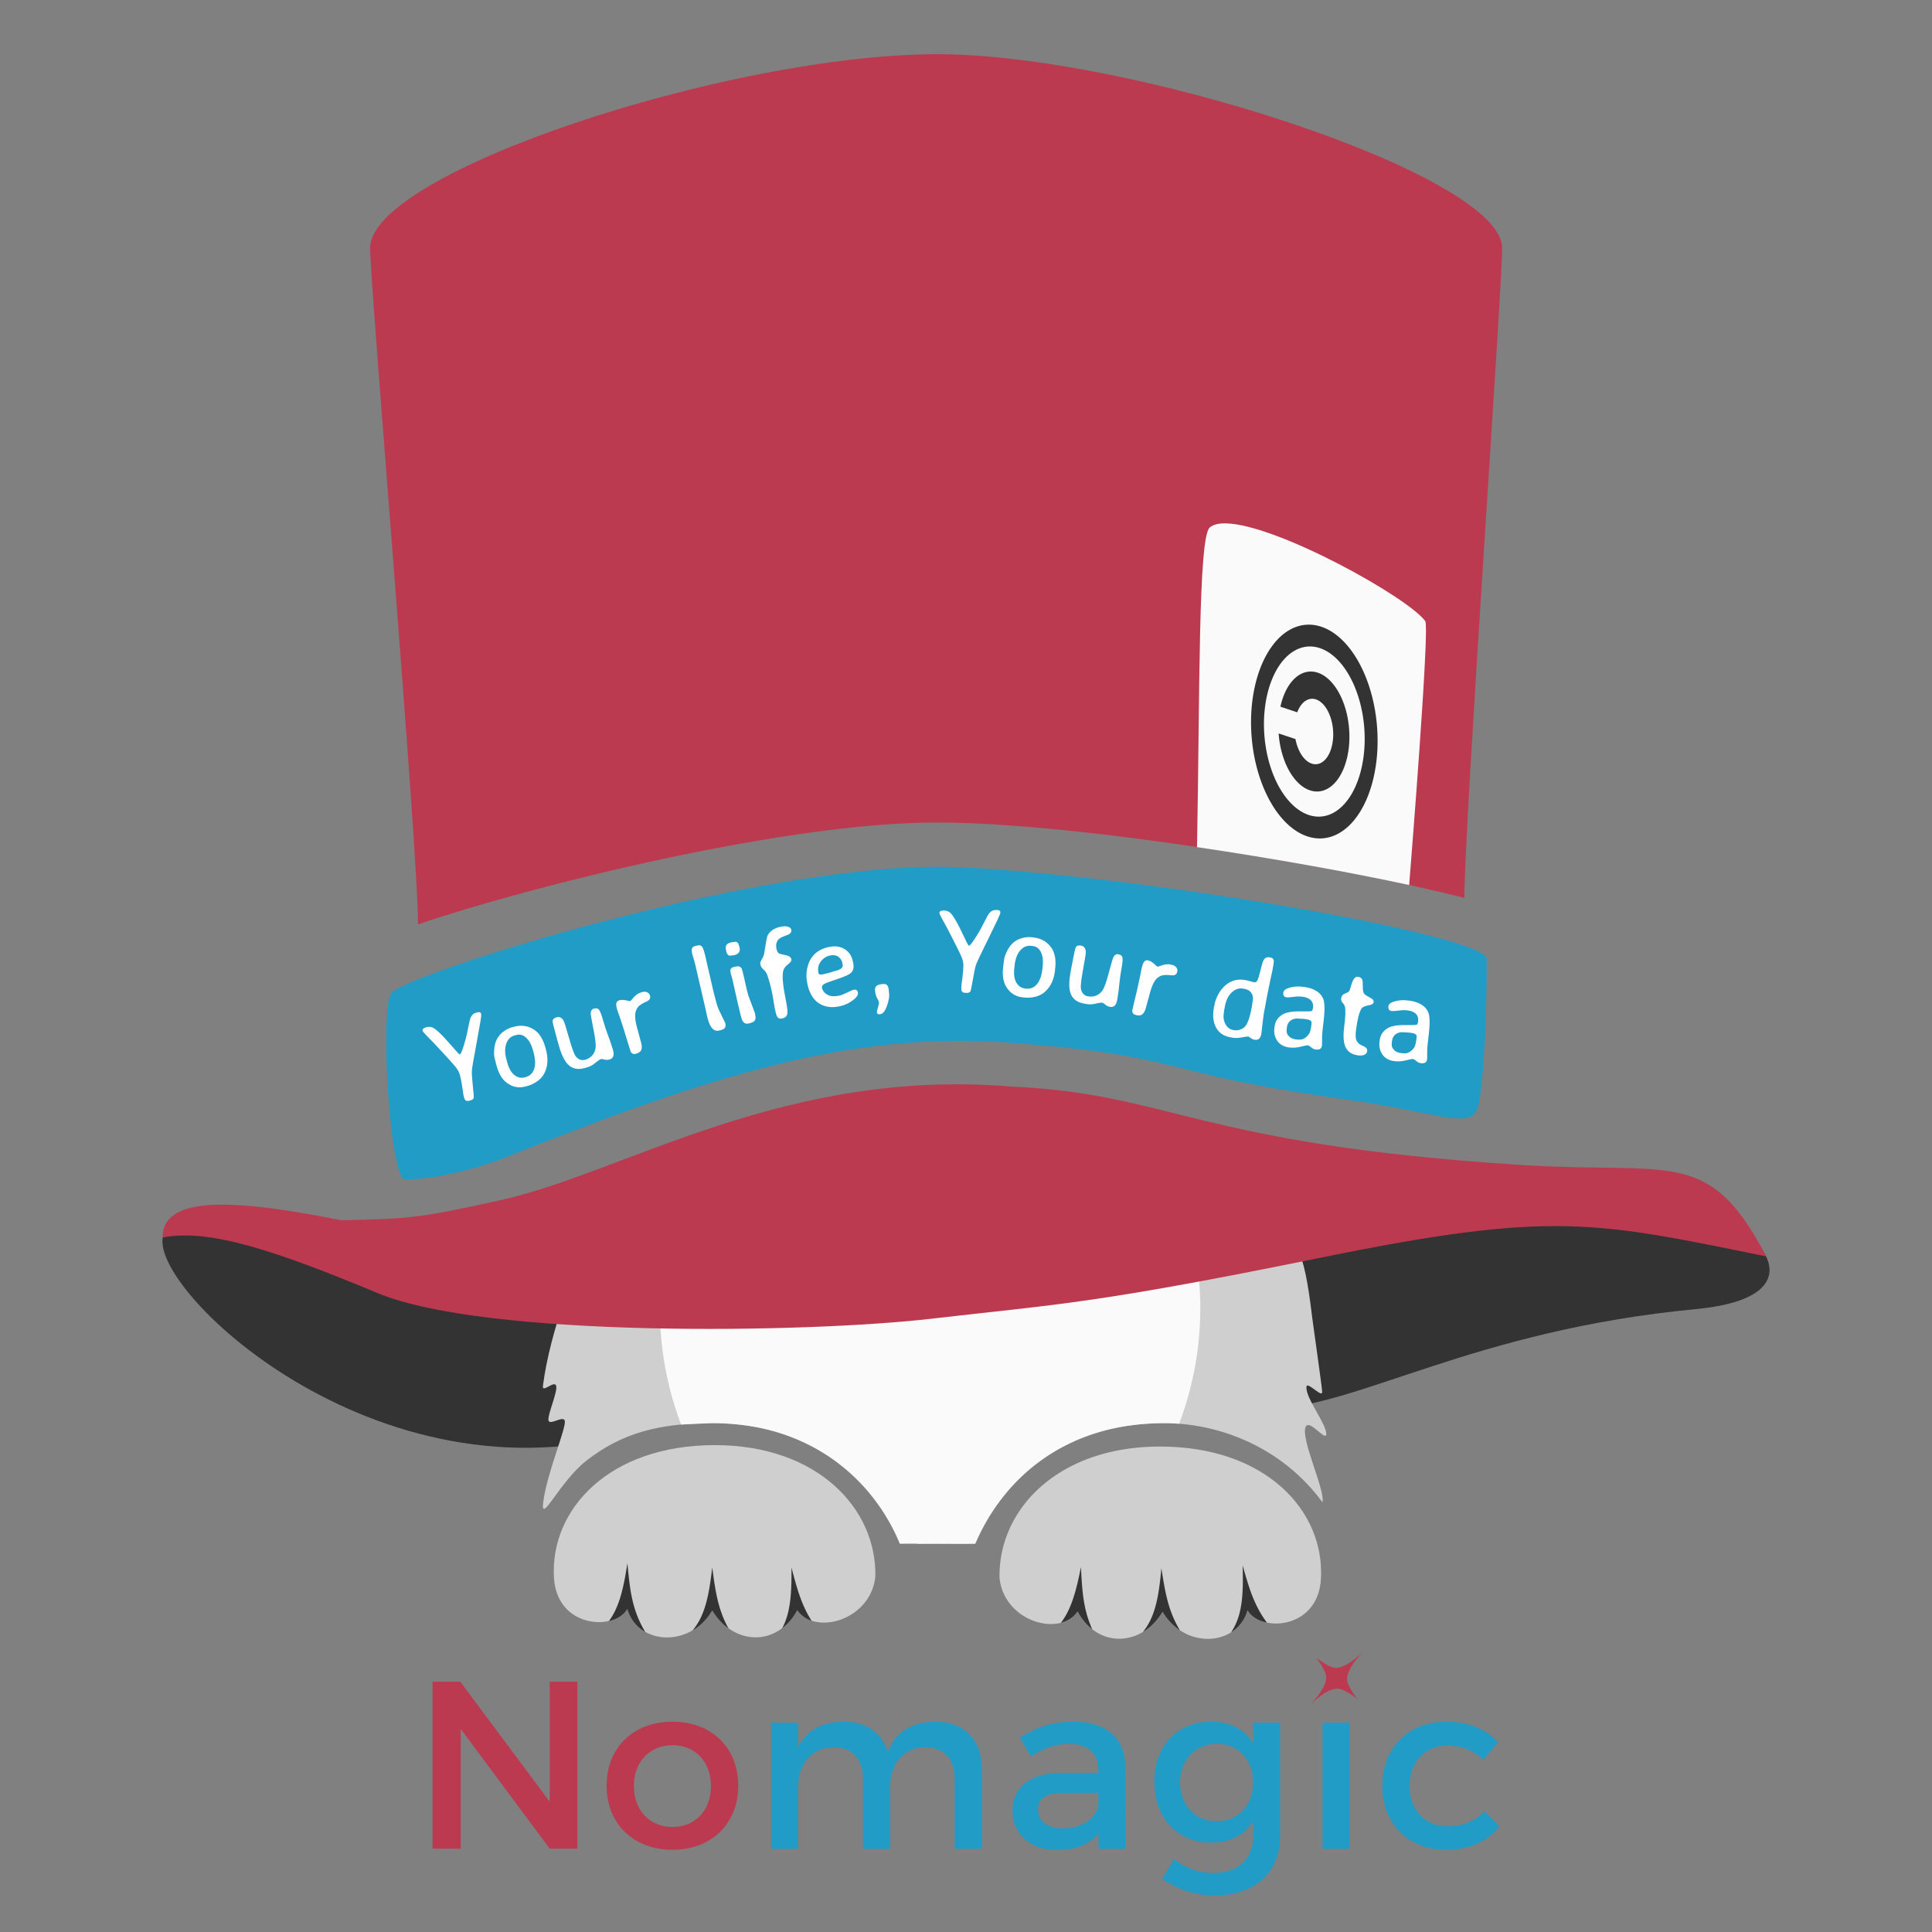 <?xml version="1.0" encoding="UTF-8"?>
<svg width="512" height="512" version="1.1" viewBox="0 0 135.47 135.47" xmlns="http://www.w3.org/2000/svg" xmlns:cc="http://creativecommons.org/ns#" xmlns:dc="http://purl.org/dc/elements/1.1/" xmlns:rdf="http://www.w3.org/1999/02/22-rdf-syntax-ns#">
 <rect x="0" y="0" width="135.47" height="135.47" fill="#808080" stroke="none"/>
 <g fill-rule="evenodd">
  <path d="M12.138 85.983c-4.28 1.388 10.388 17.705 28.375 15.292-2.693-4.066 14.493-4.546 25.073-4.475 20.867-.576 21.359-1.413 16.642 1.898 2.994.058 1.191.256 6.627.122 6.421-.158 14.357-5.529 30.058-7.027 8.163-.778 4.953-5.059 1.848-6.27-12.835-3.312-92.749 3.105-108.628.459z" fill="#333"/>
  <path d="M89.199 84.618L40.505 88.69s-1.932 4.497-2.437 8.501c-.066.525.835-.462.933-.003.092.433-.557 1.873-.548 2.352.01.503 1.034-.326 1.147.08.132.472-1.261 3.681-1.513 5.731-.197 1.598 1.174-1.479 3.014-2.917 2.468-1.93 5.045-2.642 8.83-2.642 6.92 0 12.567 3.996 14.408 8.467l2.636-.075c1.893-4.44 7.586-8.392 14.705-8.392 3.656 0 8.139 1.578 11.049 5.546.217-.825-1.573-4.498-1.171-5.303.265-.529 1.399 1.044 1.435.54.051-.709-1.497-2.583-1.381-3.35.058-.382 1.122.848 1.096.364s-.632-4.649-.694-5.172c-.631-5.345-1.096-4.862-2.816-7.799z" fill="#cfcfcf"/>
  <path d="M83.178 85.114l-36.633 3.064a23.18 23.18 0 0 0-.275 3.558c0 2.8.507 5.572 1.49 8.153l2.172-.104c6.92 0 11.322 3.993 13.164 8.464.88-.021 4.412.026 5.292 0 1.893-4.44 6.175-8.464 13.294-8.464.329 0 .662.019.996.048a22.94 22.94 0 0 0 1.487-8.097 23.04 23.04 0 0 0-.985-6.622z" fill="#fafafa"/>
  <path d="M65.625 3.8c-14.599.045-39.672 8.295-39.672 13.587 0 2.646 3.359 42.135 3.359 47.427 7.979-2.709 25.744-7.142 36.328-7.142 10.174 0 29.151 3.244 37.041 5.292 0-5.292 2.656-42.76 2.646-45.577-.019-5.161-26.209-13.629-39.702-13.587zm5.306 72.391c-15.875-1.323-26.962 5.941-35.718 7.937-6.021 1.338-6.615 1.323-11.254 1.437-7.267-1.437-12.559-1.852-12.559 1.209 3.251-.65 7.955.93 15.076 3.896 7.567 3.152 30.081 2.815 38.862 1.794s11.198-.999 27.369-4.296 19.162-2.508 31.138-.071c-4.039-7.729-6.605-5.733-17.249-6.415C83.85 80.226 82.161 76.7 70.93 76.191z" fill="#bc3a50"/>
  <path d="M27.454 69.608c1.145-1.351 26.695-9.454 39.973-8.791 13.213.661 36.801 4.773 36.814 6.42.03 4.058-.249 9.135-.616 10.406-.476 1.649-2.754.338-9.555-.598-12.95-1.782-10.857-3.021-23.3-3.935-11.019-.809-20.842 2.262-35.217 8.003-3 1.198-5.809 1.587-7.139 1.595-1.101.007-1.804-12.103-.959-13.1z" fill="#219cc7"/>
  <path d="M85.989 36.699c-.515-.014-.916.074-1.163.289-.817.712-.689 11.607-.892 22.413 5.441.805 10.779 1.77 14.875 2.658.145-1.806 1.443-18.059 1.13-18.501-1.16-1.638-10.347-6.76-13.95-6.859z" fill="#fafafa"/>
  <g transform="matrix(.009 .003 -.001 .015 88.239 42.476)">
   <path d="m930 490a440 440 0 1 1-880 0 440 440 0 1 1 880 0" fill="#fafafa" stroke="#333" stroke-width="100"/>
   <path d="M219 428h131a150 150 0 1 1 0 125H219a275 275 0 1 0 0-125z" fill="#333"/>
  </g>
  <path d="M70.089 110.682c.337 3.029 4.234 4.133 5.472 2.311 1.404 2.616 4.493 2.484 5.961.018 1.573 2.687 5.234 2.423 5.957-.107.864 1.559 4.929 1.389 5.142-2.178.283-4.74-3.812-9.296-11.283-9.296-2.569 0-4.75.567-6.488 1.513-3.147 1.712-4.843 4.665-4.763 7.739z" fill="#cfcfcf"/>
  <path d="M87.131 109.762c.059 1.968.002 3.509-.813 4.702.539-.339.961-.862 1.16-1.558.247.445.755.748 1.36.872-.902-1.205-1.259-2.44-1.707-4.017zm-11.335.114c-.326 1.636-.665 2.954-1.407 3.915.477-.125.892-.386 1.171-.796.283.528.636.942 1.029 1.249-.637-1.404-.71-2.704-.793-4.369zm5.64.087c-.175 1.905-.412 3.394-1.3 4.474.53-.318 1.01-.794 1.385-1.423a3.94 3.94 0 0 0 1.215 1.302c-.826-1.362-1.037-2.668-1.3-4.353z" fill="#333"/>
  <path d="M61.375 110.582c-.337 3.029-4.234 4.133-5.472 2.311-1.404 2.616-4.493 2.484-5.961.018-1.573 2.687-5.234 2.423-5.957-.107-.864 1.559-4.929 1.389-5.142-2.178-.283-4.74 3.812-9.296 11.283-9.296 7.22 0 11.375 4.479 11.251 9.252z" fill="#cfcfcf"/>
  <path d="M43.993 109.612c-.262 1.697-.553 3.058-1.298 4.059.573-.133 1.053-.43 1.29-.857.211.738.672 1.281 1.258 1.616-.938-1.563-1.076-2.964-1.249-4.818zm11.503.297c.017 1.743-.052 3.148-.649 4.264.404-.309.766-.731 1.056-1.271a1.95 1.95 0 0 0 1.006.746c-.722-1.125-1.032-2.288-1.413-3.739zm-5.556.001c-.217 1.884-.485 3.36-1.378 4.417.531-.314 1.013-.778 1.38-1.406.316.53.706.952 1.139 1.262-.743-1.341-.921-2.627-1.14-4.273z" fill="#333"/>
 </g>
 <g fill="#bc3a50">
  <path d="M42.534 125.214c0 2.661 1.879 4.491 4.624 4.491 2.728 0 4.607-1.83 4.607-4.491 0-2.678-1.879-4.491-4.607-4.491-2.744 0-4.624 1.813-4.624 4.491zm1.913.017c0-1.696 1.114-2.861 2.711-2.861 1.58 0 2.694 1.164 2.694 2.861 0 1.713-1.114 2.877-2.694 2.877-1.597 0-2.711-1.164-2.711-2.877z"/>
  <path d="M54.067 129.638h1.896v-4.374c0-1.547.931-2.711 2.462-2.761 1.297 0 2.079.815 2.079 2.162v4.973h1.913v-4.374c0-1.547.915-2.711 2.428-2.761 1.297 0 2.096.815 2.096 2.162v4.973h1.913v-5.505c0-2.112-1.214-3.409-3.243-3.409-1.613 0-2.794.649-3.36 2.129-.416-1.347-1.497-2.129-3.077-2.129-1.464 0-2.595.532-3.21 1.78v-1.713h-1.896zm16.925-2.661c0 1.563 1.198 2.744 3.11 2.744 1.281 0 2.295-.383 2.927-1.164v1.081h1.879l-.017-5.804c-.017-1.946-1.297-3.11-3.576-3.11-1.68 0-2.578.383-3.809 1.114l.782 1.331c.881-.599 1.763-.898 2.611-.898 1.397 0 2.112.665 2.112 1.78v.266h-2.678c-2.129.017-3.343 1.048-3.343 2.661zm1.796-.083c0-.848.582-1.181 1.83-1.181h2.395v.815c-.1.965-1.148 1.68-2.511 1.68-1.064 0-1.713-.516-1.713-1.314zm8.156-1.964c0 2.545 1.597 4.274 3.992 4.274 1.331 0 2.328-.532 2.927-1.497v1.114c0 1.53-1.098 2.511-2.778 2.511-1.081 0-1.946-.349-2.778-.965l-.815 1.38c1.081.732 2.295 1.164 3.676 1.164 2.778 0 4.59-1.597 4.59-4.141v-7.983h-1.896v1.43c-.615-.965-1.63-1.514-2.994-1.497-2.345.017-3.925 1.713-3.925 4.208zm1.796.05c.017-1.58 1.064-2.711 2.578-2.711 1.497 0 2.545 1.114 2.545 2.711s-1.048 2.728-2.545 2.728c-1.53 0-2.561-1.131-2.578-2.728zm9.997 4.658h1.896v-8.848h-1.896zm4.185-4.408c0 2.661 1.83 4.474 4.457 4.474 1.68 0 2.96-.599 3.759-1.647l-1.064-1.064c-.599.699-1.497 1.064-2.611 1.064-1.53 0-2.628-1.148-2.628-2.827s1.098-2.827 2.628-2.827c1.064-.017 1.913.366 2.528.998l1.048-1.231c-.815-.931-2.062-1.447-3.659-1.447-2.628 0-4.457 1.83-4.457 4.507z" fill="#219cc7"/>
  <path d="M92.282 116.234s.899.715 1.385.714c.854-.001 2.047-1.262 2.047-1.262s-1.261 1.193-1.262 2.047c-.001.486.714 1.385.714 1.385s-.899-.715-1.385-.714c-.854.001-2.047 1.262-2.047 1.262s1.261-1.193 1.262-2.047c.001-.486-.714-1.385-.714-1.385zM30.33 129.628h1.974v-8.4l6.241 8.4h1.941v-11.713h-1.941v8.416l-6.275-8.416h-1.94z"/>
 </g>
 <path d="m33.378 71.011 0.089-0.023q0.222-0.058 0.257 0.076l0.019 0.073q0.027 0.105-0.301 1.862-0.329 1.757-0.353 2.043-0.021 0.285 0.06 1.044 0.083 0.754 0.066 0.888t-0.251 0.194q-0.234 0.061-0.313-9e-3 -0.08-0.074-0.116-0.215-0.037-0.141-0.073-0.382l-0.027-0.204q0-0.017-0.055-0.343-0.05-0.327-0.129-0.63-0.08-0.307-0.334-0.607-0.25-0.301-0.897-1-0.643-0.703-1.008-1.061-0.36-0.359-0.381-0.44-0.044-0.17 0.279-0.253 0.327-0.085 0.624 0.148 0.411 0.324 1.035 1.05 0.627 0.725 0.668 0.714 0.137-0.036 0.434-1.151 0.063-0.24 0.165-0.758 0.102-0.522 0.163-0.667 0.121-0.281 0.379-0.348zm2.134 3.277 0.059 0.222q0.161 0.6 0.498 0.872 0.339 0.267 0.754 0.156l0.039-0.015q0.439-0.118 0.591-0.565 0.151-0.451-0.038-1.156l-0.048-0.177q-0.147-0.548-0.462-0.852t-0.706-0.199l-0.117 0.031q-0.419 0.112-0.584 0.576-0.161 0.462 0.012 1.106zm2.737-0.808 0.035 0.129q0.247 0.918-0.1 1.62-0.164 0.338-0.497 0.578t-0.707 0.341l-0.133 0.036q-0.713 0.191-1.319-0.263-0.487-0.366-0.712-1.204l-0.054-0.201q-0.027-0.131-0.083-0.34-0.053-0.197-0.024-0.589 0.054-0.779 0.583-1.206 0.319-0.258 0.666-0.351l0.129-0.035q0.802-0.215 1.447 0.225 0.528 0.359 0.77 1.261zm2.79 0.827q0.269-0.076 0.467-0.279 0.201-0.208 0.253-0.531 0.056-0.323-0.14-1.295-0.192-0.973-0.196-1.08-0.02-0.332 0.225-0.401 0.249-0.07 0.366 0.1 0.116 0.166 0.266 0.696t0.344 1.051q0.198 0.516 0.291 0.845l0.059 0.178q0.096 0.341 0.019 0.497-0.074 0.151-0.255 0.202-0.177 0.05-0.359 2e-3 -0.183-0.048-0.251-0.029t-0.231 0.148q-0.159 0.127-0.328 0.249-0.166 0.116-0.48 0.205l-0.096 0.027q-0.642 0.181-1.075-0.169t-0.73-1.406l-0.119-0.421-0.025-0.105-0.058-0.205q-0.249-0.883-0.236-1.004 0.019-0.179 0.288-0.255 0.273-0.077 0.469 0.219 0.075 0.113 0.385 1.209 0.309 1.096 0.472 1.305 0.279 0.359 0.676 0.247zm2.233-3.528q-0.084-0.275-0.056-0.428 0.027-0.156 0.21-0.212 0.184-0.056 0.463 3e-3t0.307 0.05q0.032-0.01 0.114-0.113 0.305-0.389 0.604-0.48l0.112-0.034q0.184-0.056 0.338 7e-3 0.158 0.061 0.214 0.245 0.055 0.18-0.08 0.312-0.057 0.057-0.265 0.146t-0.391 0.232q-0.179 0.142-0.269 0.422-0.128 0.409 0.17 1.391l0.12 0.452 0.07 0.258q0.108 0.355 0.043 0.558-0.061 0.202-0.332 0.284l-0.06 0.018q-0.239 0.073-0.365-0.155-0.01-0.019-0.234-0.757l-0.244-0.802-0.025-0.067-0.04-0.132-0.025-0.067q-0.021-0.068-0.041-0.136l-0.172-0.51-0.129-0.366zm5.471-4.441 0.133-0.034q0.194-0.049 0.283 0.015t0.14 0.18 0.157 0.537l0.193 0.854 0.036 0.142 0.046 0.216 0.036 0.142 0.197 0.867 0.036 0.142 0.032 0.143q0.209 0.829 0.276 1.027 0.07 0.193 0.306 0.671t0.237 0.482q0.057 0.226-0.017 0.344-0.071 0.112-0.317 0.174l-0.069 0.017q-0.267 0.067-0.439-0.087-0.254-0.224-0.38-0.726l-0.065-0.259-0.013-0.07-0.058-0.265-0.013-0.07q-0.017-0.069-0.035-0.138l-0.063-0.285-0.036-0.142-0.082-0.362-0.036-0.142-0.097-0.436-0.036-0.142-0.114-0.505q-0.018-0.073-0.037-0.146l-0.063-0.285-0.036-0.142-0.081-0.358-0.07-0.279-0.153-0.521q-0.064-0.255-0.02-0.386 0.044-0.132 0.222-0.176zm3.115 0.107q0.095 0.423-0.385 0.531l-0.033 7e-3h-0.017l-0.125 0.015q-0.017 0-0.029 2e-3 -0.264 0.06-0.346-0.302l-0.017-0.077q-0.05-0.224 0.028-0.348 0.079-0.125 0.229-0.159l0.091-0.033 0.094-0.021 0.143-0.011q0.252-0.057 0.316 0.228l0.033 0.091zm0.618 3.366 0.453 1.21 0.02 0.09 5e-3 0.042q0.06 0.264-0.025 0.399t-0.402 0.206l-0.049 0.011q-0.285 0.064-0.432-0.227-0.076-0.149-0.317-1.215l-0.393-1.741-0.082-0.268-0.02-0.09q-0.045-0.199 0.011-0.293t0.214-0.13l0.138-0.031q0.289-0.065 0.401 0.128 0.049 0.083 0.179 0.661l0.198 0.879 0.067 0.241q0.015 0.048 0.033 0.129zm1.971-3.272q0.045 0.225 0.179 0.321 0.029 0.02 0.492 0.122 0.329 0.07 0.373 0.291 0.03 0.147-0.248 0.356-0.273 0.208-0.331 0.471-0.112 0.52 0.167 1.91 0.162 0.805 0.137 1.019-0.035 0.313-0.358 0.378l-0.082 0.016q-0.184 0.037-0.296-0.162-0.066-0.119-0.164-0.605l-0.03-0.19q-0.016-0.099-0.035-0.197l-0.046-0.293-0.053-0.287q-0.16-0.797-0.358-1.336-0.084-0.226-0.263-0.377-0.176-0.156-0.21-0.328l-0.014-0.07q-0.02-0.098 0.114-0.321 0.138-0.223 0.166-0.421 0.177-1.15 0.241-1.257 0.268-0.466 0.902-0.594 0.372-0.075 0.55 8e-3 0.178 0.079 0.193 0.157l0.012 0.061q0.033 0.164-0.139 0.283-0.06 0.042-0.361 0.153-0.302 0.107-0.415 0.241-0.206 0.246-0.125 0.646zm4.146 1.534q0.263-0.047 0.43-0.2 0.091-0.084 0.056-0.281l-4e-3 -0.025q-0.053-0.296-0.27-0.464-0.217-0.173-0.55-0.113l-0.049 9e-3q-0.374 0.067-0.64 0.403-0.262 0.335-0.186 0.762l0.013 0.07q0.023 0.127 0.216 0.093h0.043l0.148-0.026 0.024-8e-3 0.223-0.057 0.028-9e-3 0.15-0.04q0.028-9e-3 0.064-0.02t0.144-0.047q0.112-0.037 0.161-0.046zm0.223 2.498-0.094 0.017q-0.415 0.07-0.783-0.017-0.704-0.17-1.059-0.827-0.197-0.367-0.268-0.765l-0.033-0.185q-0.07-0.415 0.012-0.854 0.172-0.887 0.858-1.289 0.323-0.185 0.684-0.25l0.09-0.016q0.583-0.104 1.033 0.188 0.45 0.288 0.561 0.908l0.015 0.082q0.078 0.435-0.17 0.662-0.189 0.174-0.937 0.422-0.744 0.248-0.887 0.324-0.232 0.122-0.206 0.27 0.067 0.374 0.485 0.557 0.243 0.105 0.703 0.022 0.189-0.034 0.567-0.216 0.382-0.187 0.484-0.205 0.242-0.043 0.286 0.203t-0.387 0.561q-0.427 0.314-0.956 0.409zm2.549-1.045q-0.037-0.226 0.049-0.346t0.329-0.159l0.111-0.018q0.198-0.032 0.306 0.039 0.108 0.067 0.144 0.285l0.014 0.086 1e-3 0.029 0.01 0.087 0.01 0.112q0.058 0.358-0.182 0.984-0.173 0.446-0.424 0.487l-0.025 4e-3q-0.198 0.032-0.225-0.137-8e-3 -0.049 0.078-0.325t0.069-0.379q-0.016-0.099-0.109-0.253t-0.113-0.282l-0.017-0.052zm8.455-5.718 0.092 2e-3q0.229 5e-3 0.227 0.142l-1e-3 0.075q-2e-3 0.108-0.794 1.711-0.792 1.602-0.893 1.871-0.097 0.269-0.225 1.022-0.124 0.748-0.176 0.872-0.053 0.124-0.294 0.119-0.242-5e-3 -0.298-0.094-0.057-0.093-0.054-0.239t0.033-0.387l0.029-0.204q4e-3 -0.017 0.04-0.345 0.04-0.329 0.046-0.641 6e-3 -0.317-0.157-0.675-0.16-0.358-0.593-1.205-0.429-0.851-0.683-1.294-0.25-0.443-0.248-0.526 4e-3 -0.175 0.337-0.168 0.338 7e-3 0.561 0.312 0.308 0.423 0.712 1.291 0.408 0.868 0.45 0.868 0.142 3e-3 0.729-0.99 0.125-0.214 0.364-0.685 0.239-0.475 0.337-0.598 0.193-0.238 0.459-0.233zm1.325 3.871-0.025 0.228q-0.069 0.618 0.145 0.994 0.219 0.373 0.645 0.42h0.042q0.452 0.05 0.756-0.31 0.305-0.365 0.386-1.09l0.02-0.182q0.063-0.564-0.119-0.962t-0.584-0.443l-0.12-0.013q-0.431-0.048-0.754 0.323-0.318 0.371-0.393 1.035zm2.843 0.246-0.015 0.133q-0.106 0.945-0.685 1.472-0.276 0.255-0.674 0.357t-0.783 0.059l-0.137-0.015q-0.734-0.082-1.132-0.727-0.32-0.518-0.223-1.38l0.023-0.207q0.023-0.132 0.047-0.347 0.023-0.203 0.192-0.558 0.335-0.705 0.983-0.91 0.392-0.124 0.748-0.084l0.133 0.015q0.825 0.092 1.265 0.737 0.361 0.527 0.257 1.456zm2.306 1.938q0.275 0.051 0.542-0.044 0.273-0.098 0.462-0.364 0.193-0.266 0.446-1.224 0.257-0.958 0.301-1.056 0.129-0.307 0.379-0.261 0.254 0.047 0.284 0.252 0.031 0.201-0.069 0.742t-0.155 1.095q-0.051 0.55-0.113 0.887l-0.026 0.186q-0.064 0.349-0.203 0.455-0.133 0.103-0.318 0.069-0.18-0.033-0.323-0.157t-0.212-0.137q-0.07-0.013-0.273 0.03-0.199 0.044-0.405 0.078-0.201 0.031-0.521-0.028l-0.098-0.018q-0.656-0.121-0.89-0.626-0.233-0.505-0.035-1.584l0.079-0.431 0.024-0.106 0.039-0.209q0.166-0.902 0.232-1.005 0.096-0.152 0.371-0.101 0.279 0.051 0.324 0.403 0.018 0.135-0.189 1.254-0.206 1.12-0.153 1.38 0.092 0.445 0.498 0.52zm3.776-2.043q0.067-0.28 0.168-0.397 0.102-0.121 0.288-0.077 0.187 0.045 0.398 0.237t0.24 0.199q0.032 8e-3 0.155-0.04 0.459-0.182 0.764-0.109l0.114 0.027q0.187 0.045 0.288 0.176 0.106 0.132 0.061 0.319-0.044 0.183-0.226 0.229-0.078 0.02-0.303-8e-3t-0.455 3e-3q-0.226 0.032-0.445 0.228-0.318 0.289-0.556 1.287l-0.125 0.45-0.07 0.258q-0.086 0.361-0.245 0.503-0.154 0.143-0.43 0.077l-0.061-0.015q-0.243-0.058-0.237-0.318 1e-3 -0.021 0.18-0.772l0.195-0.815 0.012-0.07 0.032-0.134 0.012-0.07q0.016-0.069 0.033-0.138l0.109-0.527 0.074-0.381zm5.817 2.758-0.051 0.271q-7e-3 0.084-0.016 0.129-0.087 0.463 0.101 0.821 0.192 0.358 0.528 0.421l0.041 8e-3q0.242 0.045 0.468-0.031t0.358-0.234q0.262-0.312 0.437-1.251l0.019-0.081 0.015-0.082 4e-3 -0.042 0.019-0.124 0.026-0.207q0.062-0.332-0.092-0.552-0.149-0.223-0.453-0.28l-0.119-0.022q-0.435-0.081-0.8 0.262-0.365 0.339-0.487 0.995zm2.555 1.924q-0.089 0.476-0.482 0.402-0.139-0.026-0.266-0.122-0.126-0.096-0.176-0.105-0.045-8e-3 -0.436 0.063-0.387 0.072-0.653 0.022l-0.176-0.033q-0.701-0.131-0.994-0.699t-0.14-1.388l0.022-0.098 0.018-0.098q0.07-0.377 0.282-0.758 0.215-0.38 0.526-0.636 0.589-0.475 1.377-0.328l0.587 0.152q0.168 0.031 0.257-0.173 0.09-0.208 0.215-0.741 0.126-0.537 0.22-0.676 0.141-0.207 0.403-0.158l0.07 0.013q0.193 0.036 0.221 0.224 0.013 0.087-0.088 0.633l-0.1 0.469-0.022 0.094-0.234 1.14-0.246 1.316q-0.033 0.176-0.095 0.712l-0.04 0.349q-0.046 0.407-0.049 0.424zm1.777-0.276q-0.034 0.265 0.199 0.476 0.154 0.142 0.464 0.182l0.025 3e-3q0.076-3e-3 0.159 8e-3 0.277 0.036 0.529-0.184 0.256-0.219 0.285-0.447l0.015-0.049 0.041-0.218 0.028-0.215q0.02-0.153-0.076-0.22-0.092-0.071-0.377-0.108l-0.058-7e-3h-0.029l-0.054-7e-3 -0.175-0.01q-0.088 1e-3 -0.142-6e-3 -0.298-0.039-0.537 0.119-0.235 0.159-0.276 0.469l-0.016 0.12q0 0.067-4e-3 0.092zm0-2.292q-0.273-0.036-0.234-0.333 0.027-0.207 0.331-0.31 0.485-0.168 1.001-0.101l0.198 0.026q0.414 0.054 0.754 0.25 0.345 0.196 0.499 0.532 0.197 0.425 0.021 1.773-0.093 0.711-0.087 1.057 0.01 0.346-0.011 0.503-0.04 0.31-0.437 0.258-0.178-0.023-0.317-0.151-0.139-0.127-0.23-0.139t-0.504 0.094-0.81 0.054q-0.558-0.073-0.831-0.466-0.269-0.392-0.202-0.905l0.012-0.095q0.082-0.629 0.672-0.901 0.385-0.177 1.136-0.163 0.755 0.014 0.803-0.03 0.062-0.055 0.081-0.204 6e-3 -0.045 8e-3 -0.096 0.023-0.594-0.75-0.699-0.285-0.037-0.637 0.014-0.351 0.047-0.467 0.032zm4.139 3.516q-0.232-0.476-0.103-1.469t0.056-1.368q-0.03-0.155-0.164-0.291-0.13-0.135-0.104-0.329 0.025-0.194 0.198-0.294 0.036-0.02 0.17-0.075 0.134-0.058 0.183-0.115 0.049-0.053 0.139-0.386 0.188-0.665 0.452-0.631l0.062 8e-3q0.211 0.027 0.276 0.208 0.035 0.089 0.034 0.45 3e-3 0.362 0.071 0.485 0.069 0.118 0.392 0.282t0.301 0.338q-0.022 0.17-0.31 0.22-0.43 0.074-0.534 0.225-0.243 0.351-0.392 1.492-0.069 0.529 0.025 0.743 0.095 0.21 0.299 0.321 0.02 0.011 0.163 0.076 0.148 0.061 0.229 0.143 0.082 0.078 0.062 0.235-0.02 0.153-0.182 0.237-0.171 0.083-0.452 0.046-0.633-0.082-0.87-0.555zm3.231-0.265q-0.034 0.265 0.199 0.476 0.154 0.142 0.464 0.182l0.025 3e-3q0.076-3e-3 0.159 8e-3 0.277 0.036 0.529-0.184 0.256-0.219 0.285-0.447l0.015-0.049 0.041-0.218 0.028-0.215q0.02-0.153-0.076-0.22-0.092-0.071-0.377-0.108l-0.058-7e-3h-0.029l-0.054-7e-3 -0.175-0.01q-0.088 1e-3 -0.142-6e-3 -0.298-0.039-0.537 0.119-0.235 0.159-0.276 0.469l-0.016 0.12q0 0.067-4e-3 0.092zm0-2.292q-0.273-0.036-0.234-0.333 0.027-0.207 0.331-0.31 0.485-0.168 1.002-0.101l0.198 0.026q0.414 0.054 0.754 0.25 0.345 0.196 0.499 0.532 0.197 0.425 0.021 1.773-0.093 0.711-0.087 1.057 0.01 0.346-0.011 0.503-0.04 0.31-0.437 0.258-0.178-0.023-0.317-0.151-0.139-0.127-0.23-0.139t-0.504 0.094-0.81 0.054q-0.558-0.073-0.831-0.466-0.269-0.392-0.202-0.905l0.012-0.095q0.082-0.629 0.672-0.901 0.385-0.177 1.136-0.163 0.755 0.014 0.803-0.03 0.062-0.055 0.081-0.204 6e-3 -0.045 8e-3 -0.096 0.023-0.594-0.75-0.699-0.285-0.037-0.637 0.014-0.351 0.047-0.467 0.032z" fill="#fff"/>
</svg>
